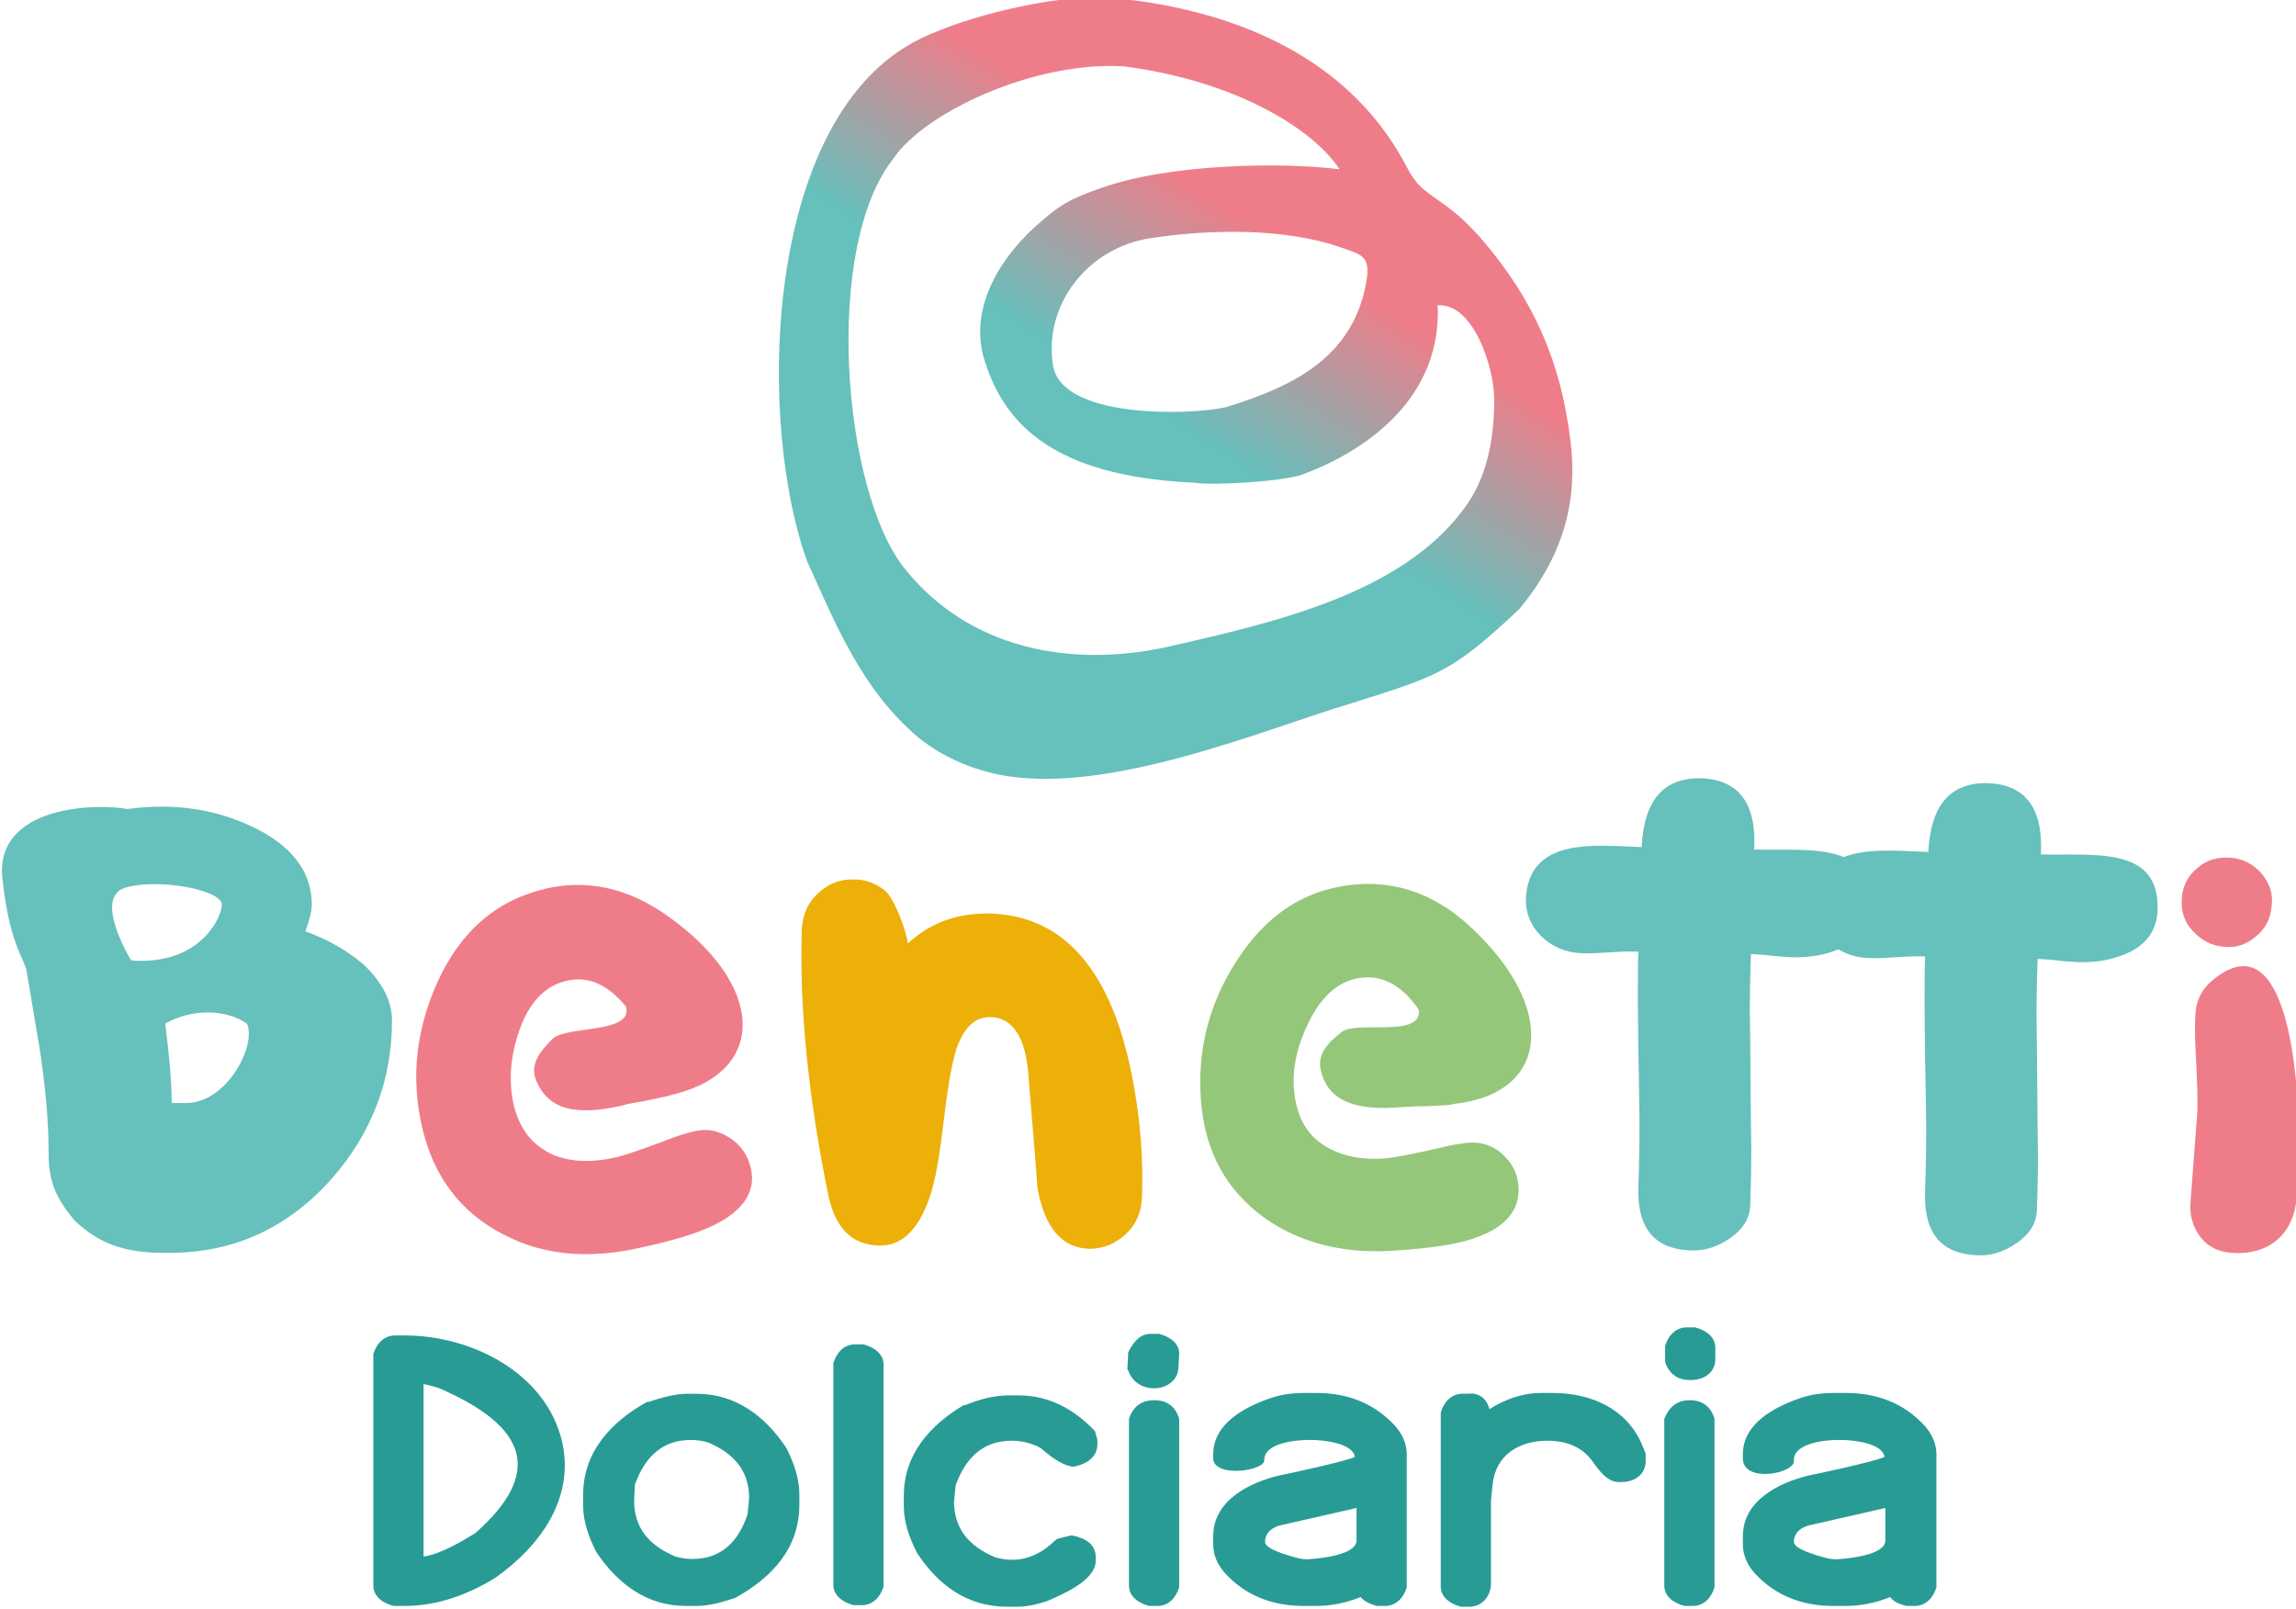 <?xml version="1.0" encoding="utf-8"?>
<!-- Generator: Adobe Illustrator 25.2.0, SVG Export Plug-In . SVG Version: 6.00 Build 0)  -->
<svg version="1.1" id="Livello_1" xmlns="http://www.w3.org/2000/svg" xmlns:xlink="http://www.w3.org/1999/xlink" x="0px" y="0px"
	 viewBox="0 0 283.5 198.7" style="enable-background:new 0 0 283.5 198.7;" xml:space="preserve">
<style type="text/css">
	.st0{clip-path:url(#SVGID_1_);fill-rule:evenodd;clip-rule:evenodd;fill:#289B95;}
	.st1{clip-path:url(#SVGID_1_);}
	.st2{clip-path:url(#SVGID_2_);fill:url(#SVGID_3_);}
	.st3{clip-path:url(#SVGID_1_);fill:#EF7D89;}
	.st4{clip-path:url(#SVGID_1_);fill:#95C77A;}
	.st5{clip-path:url(#SVGID_1_);fill:#EDB009;}
	.st6{clip-path:url(#SVGID_1_);fill:#66C0BC;}
</style>
<g>
	<defs>
		<rect id="SVGID_6_" x="-42.3" y="-28.6" width="368.5" height="255.1"/>
	</defs>
	<clipPath id="SVGID_1_">
		<use xlink:href="#SVGID_6_"  style="overflow:visible;"/>
	</clipPath>
	<path class="st0" d="M232.8,186.2l-9.2,2.1c-1.1,0.2-2.1,0.9-2.1,2.1c0,0.9,3,1.7,3.7,1.9c0.7,0.2,1.3,0.3,2.1,0.2
		c1.1-0.1,5.5-0.5,5.5-2.3V186.2z M167.5,186.2l-9.2,2.1c-1.1,0.2-2.1,0.9-2.1,2.1c0,0.9,3,1.7,3.7,1.9c0.7,0.2,1.3,0.3,2.1,0.2
		c1.1-0.1,5.5-0.5,5.5-2.3V186.2z M78.3,185.3c0,3.5,2,5.6,5.1,6.9c0.7,0.2,1.4,0.3,2.1,0.3c3.6,0,5.7-2.2,6.8-5.5l0.2-2
		c0-3.5-2-5.6-5.1-6.9c-0.7-0.2-1.4-0.3-2.1-0.3c-3.6,0-5.7,2.2-6.9,5.5L78.3,185.3z M52.3,170.9v21.3c2.1-0.3,4.8-1.9,6.4-2.9
		c8.5-7.5,6.1-13-3.4-17.4C54.4,171.4,53.3,171.1,52.3,170.9z M233.4,197.2c-1.7,0.7-3.6,1.1-5.5,1.1h-1.5c-3.8,0-7.1-1.2-9.7-4
		c-0.9-1-1.5-2.2-1.5-3.6v-1c0-4.4,4.4-6.6,8.1-7.5c1-0.2,8.1-1.7,9.4-2.3c-0.3-1.8-4.2-2.1-5.4-2.1H227c-1.4,0-5.5,0.3-5.5,2.5
		c0.3,1.6-6.1,2.9-6.3-0.1v-0.6c0-3.8,3.8-5.8,6.9-6.9c1.4-0.5,2.8-0.7,4.3-0.7h1.5c3.8,0,7.1,1.2,9.7,4c0.9,1,1.5,2.2,1.5,3.6v16.3
		l0,0.1c-0.4,1.3-1.3,2.3-2.7,2.3h-0.9l-0.1,0C234.6,198.1,233.8,197.8,233.4,197.2z M208.6,172.9h0.1c1.6,0,2.6,0.9,3,2.3l0,0.1
		v20.6l0,0.1c-0.4,1.3-1.3,2.3-2.7,2.3h-0.9l-0.1,0c-1.2-0.3-2.5-1.1-2.5-2.5v-20.5l0-0.1C206.1,173.7,207.1,172.9,208.6,172.9z
		 M208.3,163.9h0.9l0.1,0c1.2,0.3,2.5,1.1,2.5,2.5v1.4c0,1.7-1.4,2.6-3,2.6h-0.2c-1.5,0-2.5-0.8-3-2.2l0-0.1v-1.8l0-0.1
		C206,164.9,206.9,163.9,208.3,163.9z M183.9,174c1.9-1.2,4.1-2,6.4-2h1.4c4.7,0,9.2,1.9,11.1,6.5l0.4,1v0.9c0,1.7-1.4,2.6-3,2.6
		h-0.3c-1.5,0-2.5-1.5-3.3-2.6c-1.3-1.8-3.3-2.5-5.5-2.5c-3.5,0-6.4,1.7-6.8,5.4l-0.2,2v10.2c0,1.6-1.1,2.9-2.7,2.9h-0.9l-0.1,0
		c-1.2-0.3-2.5-1.1-2.5-2.5v-21.4l0-0.1c0.4-1.3,1.3-2.3,2.7-2.3h0.6C182.6,171.9,183.6,172.7,183.9,174z M168,197.2
		c-1.7,0.7-3.6,1.1-5.5,1.1h-1.5c-3.8,0-7.1-1.2-9.7-4c-0.9-1-1.5-2.2-1.5-3.6v-1c0-4.4,4.4-6.6,8.1-7.5c1-0.2,8.1-1.7,9.4-2.3
		c-0.3-1.8-4.2-2.1-5.4-2.1h-0.3c-1.4,0-5.5,0.3-5.5,2.5c0.1,1.3-6,2.2-6.3-0.1v-0.6c0-3.8,3.8-5.8,6.9-6.9c1.4-0.5,2.8-0.7,4.3-0.7
		h1.5c3.8,0,7.1,1.2,9.7,4c0.9,1,1.5,2.2,1.5,3.6v16.3l0,0.1c-0.4,1.3-1.3,2.3-2.7,2.3h-0.9l-0.1,0
		C169.3,198.1,168.5,197.8,168,197.2z M142.5,172.9h0.1c1.6,0,2.6,0.9,3,2.3l0,0.1v20.6l0,0.1c-0.4,1.3-1.3,2.3-2.7,2.3H142l-0.1,0
		c-1.2-0.3-2.5-1.1-2.5-2.5v-20.5l0-0.1C139.9,173.7,140.9,172.9,142.5,172.9z M142.1,164.7h0.9l0.1,0c1.2,0.3,2.6,1.1,2.5,2.6
		l-0.1,1.6c-0.1,3-5.1,3.6-6.2,0.3l-0.1-0.1l0.1-2l0-0.1C139.9,165.8,140.7,164.7,142.1,164.7z M128.5,178.8
		c-1.1-0.6-2.3-0.9-3.6-0.9c-3.6,0-5.7,2.2-6.9,5.5l-0.2,2c0,3.5,2,5.6,5.1,6.9c0.7,0.2,1.4,0.3,2.1,0.3c2.1,0,3.9-1,5.4-2.5
		l0.2-0.1l1.6-0.4l0.2,0c1.5,0.3,2.9,1,2.9,2.7v0.4c0,2.5-4.2,4.2-6,5c-1.2,0.4-2.5,0.7-3.7,0.7h-1.2c-5,0-8.6-2.7-11.2-6.7l0,0l0,0
		c-0.9-1.8-1.6-3.7-1.6-5.7v-1.3c0-5.1,3.2-8.7,7.4-11.2l0.1,0l0.1,0c1.7-0.7,3.5-1.2,5.4-1.2h1.2c3.7,0,6.8,1.7,9.3,4.3l0.1,0.1
		l0.3,1.1v0.5c0,1.7-1.4,2.5-2.9,2.8l-0.1,0h-0.1C131,180.9,129.4,179.6,128.5,178.8z M105.6,166h0.9l0.1,0c1.2,0.3,2.5,1.1,2.5,2.5
		v27.3l0,0.1c-0.4,1.3-1.3,2.3-2.7,2.3h-0.9l-0.1,0c-1.2-0.3-2.5-1.1-2.5-2.5v-27.3l0-0.1C103.3,167.1,104.1,166,105.6,166z
		 M90.8,197.3c-1.5,0.5-3.2,1-4.8,1h-1.3c-4.9,0-8.5-2.8-11.1-6.7l0,0l0,0c-0.9-1.8-1.6-3.7-1.6-5.7v-1.3c0-5.3,3.4-9,7.9-11.5
		l0.1,0l0.1,0c1.5-0.5,3.2-1,4.8-1H86c4.9,0,8.5,2.8,11.1,6.7l0,0l0,0c0.9,1.8,1.6,3.7,1.6,5.7v1.3c0,5.4-3.4,9-7.9,11.5L90.8,197.3
		L90.8,197.3z M61.2,194.8c-3.4,2.1-7.2,3.5-11.2,3.5h-1.3l-0.1,0c-1.2-0.3-2.5-1.1-2.5-2.5v-28.5l0-0.1c0.4-1.3,1.3-2.3,2.7-2.3
		h1.2c8.2,0,17.4,4.6,19.4,13.1C71,185,66.7,190.9,61.2,194.8L61.2,194.8L61.2,194.8z"/>
	<g class="st1">
		<defs>
			<path id="SVGID_8_" d="M132.7-0.2c-6.5,0.5-16.3,3.1-20.9,6c-17.7,10.9-18.2,47-12.1,63.6c2.9,6.3,6.1,14.6,12.4,20.5
				c2.4,2.4,5.9,4.3,9.1,5.2c13.4,4.2,34.9-5.1,45.8-8.3c10.8-3.4,12.4-3.9,20.6-11.6c5.8-7,7.2-13.9,6.3-20.9
				c-1.2-9.8-4.6-17.3-10.8-24.6c-5-5.8-7.3-5-9.3-8.9C167.2,8,154.5,2.2,141.2,0.2C138.4-0.2,135.5-0.4,132.7-0.2 M177.5,39.8
				c0-0.7,0.1-0.9,0-2.1c4.5-0.3,7,7.8,7,11.6c0,5-0.9,9.8-3.8,13.6c-7.8,10.5-23.6,14-36.2,16.9c-12.3,2.8-24.9,0.3-32.8-9.6
				c-7.7-9.6-10.1-39.6-1.4-50.6c3.8-5.7,17.4-12.1,28.5-11.4c13.9,1.8,23.4,7.8,26.6,12.7c-7.1-0.9-20.9-0.7-29.4,2.3
				c-4,1.4-5.2,2.1-8.3,4.9c-4.7,4.3-8.2,10.6-6,16.8c2.4,7.3,8.2,13.9,25.7,14.7c2.7,0.4,11.2-0.2,13.4-1
				C168.9,55.6,176.9,49.5,177.5,39.8z M142.1,29.4c7.4-1.1,16.5-1.3,23.6,1.2c2.3,0.8,3.4,1,3.1,3.6c-1.4,9.8-9,13.5-17.5,16.1
				c-4.6,1-20.4,1.4-21.3-5.3C128.9,37.7,134.2,30.6,142.1,29.4z"/>
		</defs>
		<clipPath id="SVGID_2_">
			<use xlink:href="#SVGID_8_"  style="overflow:visible;"/>
		</clipPath>
		<linearGradient id="SVGID_3_" gradientUnits="userSpaceOnUse" x1="143.103" y1="50.957" x2="157.143" y2="28.907">
			<stop  offset="0" style="stop-color:#66C0BC"/>
			<stop  offset="1" style="stop-color:#EF7D89"/>
		</linearGradient>
		<rect x="93.6" y="-0.4" class="st2" width="101.1" height="99.7"/>
	</g>
	<path class="st3" d="M70,121.1c-2.7,0.6-4.7,2.7-5.9,6.2c-1.1,3.2-1.3,6.2-0.7,9c0.7,3,2.2,5,4.7,6.2c2.2,1,4.9,1.1,8,0.4
		c0.9-0.2,2.9-0.9,5.9-2c1.5-0.6,2.7-1,3.7-1.2c1.6-0.4,3-0.1,4.4,0.8c1.4,0.9,2.2,2.1,2.6,3.7c0.7,2.9-0.9,5.3-4.6,7.1
		c-1.8,0.9-4.9,1.9-9.2,2.8c-6.3,1.4-11.9,0.9-16.8-1.7c-5.2-2.7-8.6-7.1-10-13.3c-1.4-6.1-0.7-12,1.9-17.8
		c2.9-6.4,7.4-10.2,13.5-11.6c5-1.1,9.8-0.1,14.5,3.1c12.5,8.6,12.9,19.4,1.3,22.3c-0.4,0.1-1,0.3-1.6,0.4c-0.5,0.1-1.3,0.3-2.4,0.5
		c-1.1,0.2-1.9,0.3-2.4,0.5c-5.7,1.3-9.2,0.6-10.7-3.1c-0.8-1.9,0.4-3.5,2-5.1c1.7-1.7,10-0.6,9.1-4C75,121.5,72.6,120.5,70,121.1"
		/>
	<path class="st4" d="M168.4,120.7c-2.8,0.2-5,2-6.7,5.3c-1.5,3-2.2,5.9-1.9,8.8c0.3,3,1.5,5.3,3.8,6.7c2.1,1.3,4.7,1.8,7.8,1.5
		c0.9-0.1,3-0.5,6.1-1.2c1.6-0.4,2.8-0.6,3.8-0.7c1.6-0.1,3,0.3,4.2,1.4c1.2,1.1,1.9,2.4,2,4c0.2,2.9-1.6,5.1-5.5,6.4
		c-1.9,0.7-5.1,1.2-9.4,1.5c-6.4,0.5-11.8-0.8-16.3-3.9c-4.8-3.4-7.5-8.2-8-14.5c-0.5-6.1,0.9-11.9,4.3-17.2
		c3.7-5.9,8.7-9.1,14.9-9.6c5.1-0.4,9.7,1.3,13.8,5c11.1,10.1,10.1,20.8-1.7,22.1c-0.4,0.1-1,0.2-1.6,0.2c-0.5,0-1.3,0.1-2.4,0.1
		c-1.1,0-1.9,0.1-2.4,0.1c-5.8,0.5-9.2-0.7-10.1-4.5c-0.5-2,0.8-3.4,2.6-4.8c1.9-1.4,9.9,0.8,9.5-2.7
		C173.3,121.9,171,120.5,168.4,120.7"/>
	<path class="st5" d="M122.4,125.6c-2-0.1-3.4,1.3-4.3,3.9c-0.6,1.9-1.1,4.9-1.6,9.1c-0.5,4.2-1,7.2-1.7,9.2c-1.4,4.1-3.5,6.1-6.3,6
		c-3.3-0.1-5.3-2.1-6.2-6.1c-2.5-12.2-3.6-23.2-3.3-32.9c0.1-1.8,0.7-3.3,2-4.5c1.3-1.2,2.8-1.8,4.6-1.7c1.3,0,2.6,0.5,3.7,1.4
		c1.2,1,2.6,5,2.8,6.5c2.8-2.6,6.2-3.8,10.2-3.7c9.2,0.3,15.1,7.2,17.6,20.7c0.9,4.8,1.3,9.6,1.1,14.5c-0.1,1.7-0.7,3.2-2,4.4
		c-1.3,1.2-2.8,1.8-4.5,1.8c-3.4-0.1-5.5-2.6-6.4-7.5c-0.2-3-0.6-7.6-1.1-13.7C126.7,128.2,125.1,125.7,122.4,125.6"/>
	<path class="st6" d="M216.2,117.8c-0.1,2.8-0.2,6.1-0.1,9.9l0.1,11.4c0.1,3.8,0,7.1-0.1,9.9c-0.1,1.5-0.9,2.8-2.5,3.9
		c-1.6,1.1-3.2,1.6-4.9,1.5c-4.5-0.2-6.6-2.8-6.4-8c0.1-3,0.2-6.6,0.1-10.8c-0.2-9.7-0.2-15.7-0.1-18.1c-2.5-0.1-4.7,0.3-7.1,0.2
		c-1.9-0.1-3.6-0.8-4.9-2.1c-1.3-1.3-1.9-2.8-1.9-4.6c0.4-7.7,8.5-6.6,14.3-6.4c0.3-5.8,2.7-8.6,7.4-8.5c4.6,0.2,6.8,3.1,6.5,8.8
		c6.3,0.2,14.8-1.2,14.4,7c-0.1,2.2-1.2,3.9-3.3,5c-1.8,0.9-4,1.4-6.6,1.3C217.9,118,219.5,118,216.2,117.8"/>
	<path class="st6" d="M251.6,118.4c-0.1,2.8-0.2,6.1-0.1,9.9l0.1,11.4c0.1,3.8,0,7.1-0.1,9.9c-0.1,1.5-0.9,2.8-2.5,3.9
		c-1.6,1.1-3.2,1.6-4.9,1.5c-4.5-0.2-6.6-2.8-6.4-8c0.1-3,0.2-6.6,0.1-10.8c-0.2-9.7-0.2-15.7-0.1-18.1c-2.5-0.1-4.7,0.3-7.1,0.2
		c-1.9-0.1-3.6-0.8-4.9-2.1c-1.3-1.3-1.9-2.8-1.9-4.6c0.4-7.7,8.5-6.6,14.3-6.4c0.3-5.8,2.7-8.6,7.4-8.5c4.6,0.2,6.8,3.1,6.5,8.8
		c6.3,0.2,14.8-1.2,14.4,7c-0.1,2.2-1.2,3.9-3.3,5c-1.8,0.9-4,1.4-6.6,1.3C253.2,118.6,254.9,118.6,251.6,118.4"/>
	<path class="st3" d="M270.5,148.1l0.8-10.6c0.1-1.3,0-3.9-0.2-7.8c-0.1-1.9-0.1-3.5,0-4.7c0.1-1.5,0.8-2.8,1.9-3.8
		c9.3-8,10.5,11.6,10.7,15c0.2,4,0.1,7.8-0.1,11.5c-0.4,5.4-4.2,7.3-8,7c-1.7-0.1-3.1-0.8-4-2.1
		C270.7,151.4,270.3,149.9,270.5,148.1 M269.4,111c0.1-1.6,0.7-2.8,1.9-3.8c1.1-1,2.5-1.4,4.1-1.3c1.5,0.1,2.8,0.8,3.8,1.9
		c1,1.2,1.5,2.5,1.3,4c-0.1,1.5-0.7,2.8-1.9,3.8c-1.2,1-2.5,1.5-4,1.3c-1.5-0.1-2.8-0.8-3.8-1.9C269.7,113.9,269.3,112.5,269.4,111z
		"/>
	<path class="st6" d="M23,136.2c5,0,8.7-7.1,7.5-9.8c-2.6-1.8-6.8-1.9-10.1,0c0.5,3.9,0.8,7.2,0.8,9.8L23,136.2z M16.2,118.6
		c8.1,0.6,11-4.8,11.2-6.8c0.2-1.9-7.8-3.4-11.9-2.2C11.4,110.8,16.2,118.6,16.2,118.6z M9.2,150.7c-2.4-2.9-3.2-4.9-3.2-8.4
		c0-4-0.4-8.2-1.1-12.8L3.3,120c-0.3-1.8-2.1-3.2-3-11.5c-1-9.2,12-9.3,15.4-8.6c1.5-0.2,2.9-0.3,4.2-0.3c4.2,0,8.1,0.9,11.7,2.7
		c4.6,2.3,6.9,5.5,6.9,9.4c0,0.8-0.3,2-0.8,3.3c2.8,1,5.2,2.4,7.2,4.1c2.3,2.2,3.5,4.5,3.5,6.9c0,7.4-2.5,13.9-7.4,19.5
		c-5.4,6.1-12.1,9.2-20.1,9.2C15.1,154.8,12.1,153.4,9.2,150.7z"/>
</g>
</svg>
